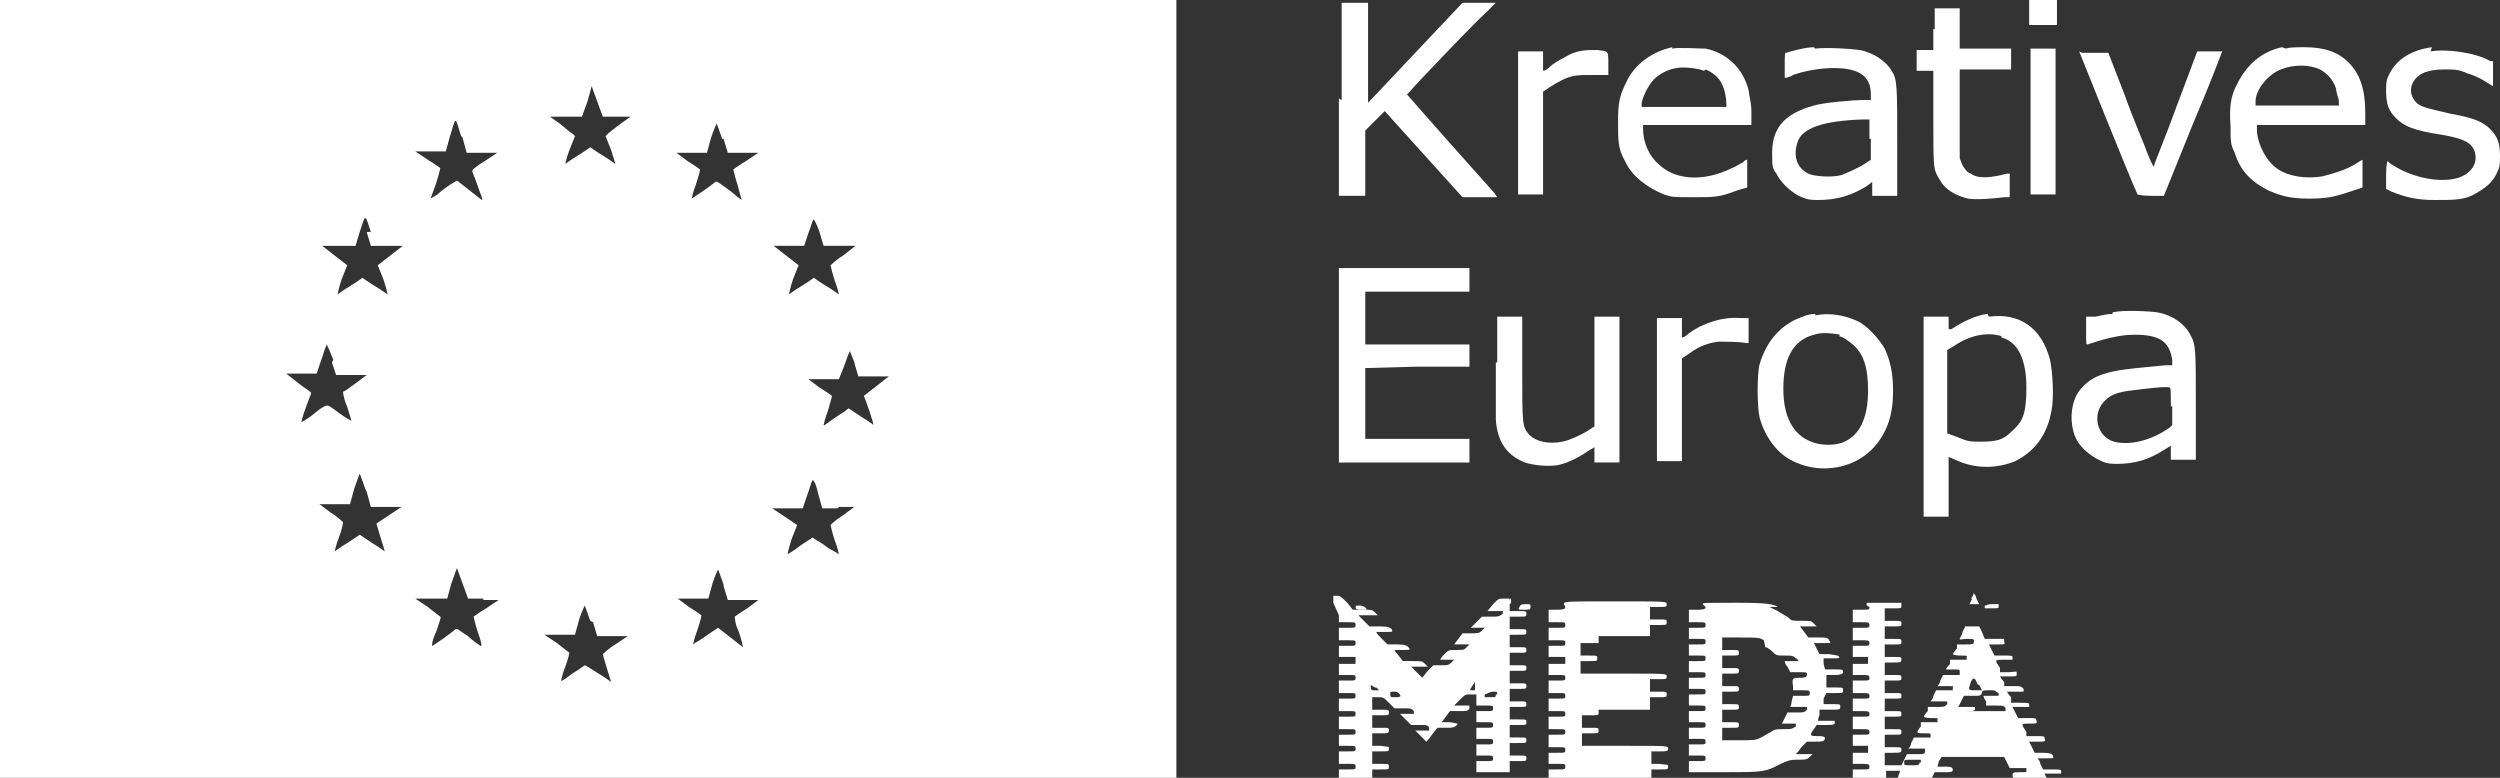 <?xml version="1.0" encoding="UTF-8"?>
<svg id="Ebene_1" xmlns="http://www.w3.org/2000/svg" version="1.1" viewBox="0 0 180 56">
  <rect x="0" y="0" width="180" height="56" fill="#333333" stroke="none"/>
  <!-- Generator: Adobe Illustrator 29.2.0, SVG Export Plug-In . SVG Version: 2.1.0 Build 108)  -->
  <defs>
    <style>
      .st0 {
        fill: #fff;
        fill-rule: evenodd;
      }
    </style>
  </defs>
  <polygon class="st0" points="146.1 .9 146.1 1.8 147.1 1.8 148.1 1.8 148.1 .9 148.1 0 147.1 0 146.1 0 146.1 .9"/>
  <path class="st0" d="M0,28v28h84.7V0H0v28ZM44.2,8.4h1.2l-.7.5c-.4.3-.8.6-.9.7l-.2.2.4,1c.2.6.3,1,.3,1,0,0-.4-.3-.9-.6s-.9-.6-.9-.6-.4.3-.9.6-.9.6-.9.6c0,0,.1-.5.3-1l.4-1-.2-.2c-.1,0-.5-.4-.9-.7l-.7-.5h2.3l.4-1.1.3-1.1.4,1.1.4,1.1h1.2ZM33.3,9.9l.3,1.1h1.1s1.1,0,1.1,0l-.9.6c-.5.3-.9.6-.9.7s.2.5.4,1.1c.2.6.4,1,.3,1,0,0-.4-.3-.9-.7l-.9-.7-.5.3c-.3.2-.7.5-.9.7l-.5.3.4-1.1c.2-.6.3-1.1.3-1.1,0,0-.4-.3-.9-.6l-.9-.6h1.1s1.1,0,1.1,0l.3-1.1c.2-.6.3-1.1.4-1.1s.2.5.4,1.1ZM52.1,10l.3,1h1.1s1.1,0,1.1,0l-.9.6c-.5.3-.9.6-.9.6s.1.5.3,1.1l.3,1.1-.4-.3c-.2-.2-.6-.5-.9-.7-.3-.2-.5-.4-.6-.3-.6.5-1.7,1.2-1.7,1.2,0,0,.1-.5.3-1,.2-.6.3-1,.3-1.1,0,0-.4-.3-.9-.6l-.8-.6h1.1s1.1,0,1.1,0l.3-1.1c.2-.6.4-1,.4-1,0,0,.2.5.4,1.1ZM26.4,16.7l.3,1h1.2s1.1,0,1.1,0l-.9.7-.9.7.4,1c.2.6.3,1,.3,1.1,0,0-.4-.3-.9-.6s-.9-.6-.9-.6-.4.3-.9.6-.9.6-.9.6c0,0,.1-.5.3-1.1l.4-1-.9-.7-.9-.7h1.2s1.2,0,1.2,0l.3-1c.2-.6.3-1,.4-1s.2.4.4,1ZM60.5,17.7h1.1s-.9.7-.9.7c-.5.3-.9.7-.9.7s.1.5.3,1.1c.2.5.3,1,.3,1s-.4-.3-.9-.6c-.5-.3-.9-.6-.9-.6s-.4.3-.9.6-.9.6-.9.6c0,0,.1-.5.3-1.1l.4-1-.9-.7-.9-.7h1.1s1.1,0,1.1,0l.3-.9c.2-.5.3-1,.4-1,0,0,.2.3.4.9l.3,1h1.1ZM23.9,26.1l.3.9h1.1c.6,0,1.1,0,1.1,0,0,0-.4.3-.8.6-.4.3-.8.6-.9.6,0,0,0,.4.3,1.1.2.6.3,1,.3,1s-.4-.2-.8-.5c-.4-.3-.8-.6-.9-.6-.1,0-.3,0-1,.6-.5.4-.9.6-.9.6s.1-.5.3-1c.2-.6.4-1,.4-1.1s-.4-.3-.9-.7-.9-.7-.9-.7.5,0,1.1,0h1.1s.3-.9.3-.9c.2-.5.3-1,.4-1.1,0-.2,0-.2.5,1ZM61.5,26.1l.3,1h1.1c.6,0,1.1,0,1.1,0s-.4.3-.9.7c-.5.4-.9.7-.9.7,0,0,.2.5.4,1.1.2.6.3,1,.3,1s-.4-.3-.9-.6l-.9-.6-.4.3c-.2.1-.6.4-.9.6-.3.2-.5.4-.5.3,0,0,.1-.5.3-1,.2-.7.3-1,.3-1.1,0,0-.4-.3-.9-.6-.4-.3-.8-.6-.8-.6,0,0,.5,0,1.1,0h1.1c0,0,.4-1,.4-1,.2-.6.4-1.1.4-1,0,0,.2.5.4,1ZM26.4,35.4l.3,1.1h1.1s1.1,0,1.1,0l-.9.6-.9.6.3,1c.2.6.3,1,.3,1,0,0-.4-.3-.9-.6l-.9-.6-.9.6c-.5.3-.9.6-.9.6s.1-.5.3-1c.2-.5.3-1,.3-1.1,0,0-.4-.4-.9-.7l-.8-.6h1.1s1.1,0,1.1,0l.3-1.1c.2-.6.4-1.1.4-1.1s.2.5.4,1.1ZM60.4,36.5h1.1s-.8.6-.8.6c-.5.3-.8.6-.9.7,0,0,.1.5.3,1.1.2.5.3,1,.3,1s-.3-.2-.7-.4c-.4-.3-.7-.5-.9-.6l-.3-.2-.9.6c-.5.4-.9.6-.9.6,0,0,.1-.5.3-1.1l.4-1-.9-.6-.9-.6h1.1s1.1,0,1.1,0l.3-.9c.2-.5.3-1,.4-1.1,0-.1.2,0,.4.9l.3,1.1h1.1ZM34.8,43.2h1.1s-.9.6-.9.6c-.5.3-.9.6-.9.6,0,0,.1.5.3,1.1.3.8.3,1.1.2,1,0,0-.5-.3-.9-.7-.5-.3-.8-.6-.9-.5-.2.2-1.6,1.2-1.7,1.2,0,0,0-.4.3-1,.2-.6.4-1.1.3-1.1,0,0-.4-.3-.9-.7l-.9-.6h2.3l.3-1.1.4-1.1.4,1.1.4,1.1h1.1ZM52.1,42.2l.3,1h1.1s1.1,0,1.1,0l-.8.6c-.5.3-.9.6-.9.6s0,.5.3,1.1c.2.6.3,1.1.3,1.1s-.4-.3-.9-.7l-.9-.7-.6.4c-.3.2-.7.5-.9.6s-.3.2-.3.2c0,0,.1-.5.3-1,.2-.6.3-1,.3-1.1,0,0-.4-.3-.9-.6l-.8-.6h1.1s1.1,0,1.1,0l.3-1.1c.2-.6.4-1,.4-1,0,0,.2.5.4,1.1ZM42.7,44.8l.3,1h1.1s1.1,0,1.1,0l-.9.6c-.5.3-.9.7-.9.7.1.4.6,2,.6,2s-.4-.3-.9-.6c-.5-.3-.9-.6-1-.6,0,0-.4.3-.9.6-.4.3-.8.6-.8.5,0,0,.1-.5.3-1,.2-.5.3-1,.3-1s-.4-.3-.9-.7l-.9-.6h1.1s1.1,0,1.1,0l.3-1.1c.2-.6.4-1,.4-1s.2.5.4,1.1Z"/>
  <path class="st0" d="M96.4,7.1v7h1.9v-4.7s.7-.7.7-.7l.7-.7,2.8,3.1,2.8,3.1h2.5l-.2-.3c-.1-.1-1.6-1.8-3.3-3.7l-3-3.4.2-.2c.4-.5,4.8-5.1,5.5-5.7l.7-.7h-1.2s-1.2,0-1.2,0l-3.4,3.6-3.4,3.6v-3.6s0-3.6,0-3.6h-1.9v7Z"/>
  <path class="st0" d="M139.2,2.1v1.5h-1.2v1.5h.6s.6,0,.6,0v3.5c0,3.7,0,3.6.5,4.4.3.6,1.1,1.1,2,1.3.6.1,1.8,0,2.6-.1h.4c0,0,0-.9,0-.9v-.8s-.2,0-.2,0c-1.1.3-2.1.4-2.6,0-.3-.1-.4-.3-.6-.6l-.2-.5v-3.2s0-3.2,0-3.2h3.7v-1.5h-3.7V.6h-1.8v1.5Z"/>
  <path class="st0" d="M120.4,3.4c-1.4.3-2.7,1.2-3.3,2.5-.5,1-.6,1.5-.6,2.9s0,1.9.5,2.8c.5,1.1,1.6,1.9,2.8,2.4.6.2.7.2,2.1.2,1.6,0,1.9,0,3.2-.5l.7-.2v-1c0-.5,0-1,0-1s-.2,0-.3.2c-.1,0-.5.3-.8.4-2,1-4.1.9-5.3-.3-.7-.6-1.1-1.6-1.1-2.5v-.3h7.8v-1c0-.6-.2-1.3-.2-1.5-.4-1.6-1.6-2.7-3.1-3-.5,0-1.9-.1-2.4,0ZM122.8,5c.5.2,1,.6,1.2,1.1.2.4.3,1,.3,1.4v.2h-6.1v-.3c.1-.5.5-1.3.9-1.7.4-.4,1-.7,1.6-.8.5-.1,1.5,0,2,.2Z"/>
  <path class="st0" d="M130.6,3.4c-.6,0-1.7.3-2,.4-.1,0-.1.1-.1.9s0,.9,0,.9.3,0,.6-.2c.8-.3,2-.5,2.9-.5,1.9,0,2.7.6,2.7,1.9v.4h-.5c-.8,0-3,.2-3.6.4-2.2.6-3.1,1.7-3,3.7,0,.6,0,.8.3,1.2.3.6.9,1.2,1.6,1.6.5.2.6.3,1.4.3,1.3,0,2.4-.3,3.5-1l.4-.3v1h1.8v-3.8c0-4.1,0-4.6-.4-5.2-.4-.7-1.3-1.3-2.3-1.5-.7-.1-2.4-.2-3.2-.1ZM134.7,10v1.5l-.3.2c-.4.3-1.3.7-1.8.9-.7.2-2,.1-2.4-.1-.8-.4-1.1-1.2-.8-2.2.3-1.1,1.9-1.6,4.7-1.7h.5s0,1.4,0,1.4Z"/>
  <path class="st0" d="M164.3,3.4c-1.4.3-2.5,1.2-3.2,2.6-.5.9-.6,1.7-.5,3.1,0,1.1,0,1.3.3,1.9.4,1.3,1.2,2.1,2.4,2.7.9.4,1.6.6,2.9.6s1.8-.1,3-.5l.9-.3v-1c0-.5,0-1,0-1s-.2.1-.5.3c-.6.4-1.6.7-2.4.9-1.2.2-2.5,0-3.3-.6-.7-.5-1.3-1.6-1.4-2.6v-.5s3.9,0,3.9,0h3.9v-.9c0-1.7-.4-2.8-1.2-3.6-.8-.8-1.8-1.1-3.2-1.1-.5,0-1.1,0-1.3.1ZM166.8,4.9c.6.2,1.2.8,1.4,1.5,0,.3.2.7.2.9v.3s-3,0-3,0h-3s0-.3,0-.3c0-.8.8-1.8,1.6-2.2s1.9-.5,2.8-.2Z"/>
  <path class="st0" d="M175.1,3.4c-1.5.2-2.6.9-3.1,2-.2.4-.2.6-.2,1.2,0,.9.2,1.4.7,1.9.6.6,1.3.9,3.3,1.2,1.7.3,2.2.6,2.4,1.3.2.8-.3,1.5-1.2,1.8-1.3.4-3.3,0-4.7-.9-.2-.1-.4-.3-.4-.3,0,0-.1.2-.1,1v1l.4.2c1,.4,1.8.6,3.1.6,1.5,0,2.2,0,3-.5.7-.4,1.2-.8,1.5-1.5.2-.4.2-.6.2-1.2,0-.9-.2-1.4-.7-1.9s-1.1-.8-2.8-1.1c-1.7-.4-2.3-.5-2.6-.9-.6-.7-.3-1.7.7-2.1.4-.1.6-.2,1.4-.2s1,0,1.7.3c.4.1,1,.4,1.3.6.3.2.5.3.5.3s0-.4,0-.9v-.9h-.2c-1-.6-3.1-.9-4.3-.7Z"/>
  <path class="st0" d="M109.3,8.8v5.2h1.8v-3.7s0-3.7,0-3.7l.6-.4c1-.6,1.4-.8,2.5-.8.5,0,1.1,0,1.3,0h.3c0,0,0-.8,0-.8,0-1,0-.9-.8-1-.8,0-1.5,0-2.3.5-.4.2-.9.5-1.1.7-.2.2-.4.3-.5.3,0,0,0-.3,0-.7v-.7h-1.8v5.2Z"/>
  <polygon class="st0" points="146.2 8.8 146.2 14 147.1 14 148 14 148 8.8 148 3.5 147.1 3.5 146.2 3.5 146.2 8.8"/>
  <path class="st0" d="M149.7,3.7c0,0,3.6,9,4.2,10.3,0,0,.3.1,1,.1h.9l2.1-5.2c1.2-2.8,2.1-5.2,2.1-5.2,0,0-.4,0-.9,0h-.9l-1.5,4c-.8,2.2-1.6,4.1-1.6,4.2,0,.2-.1.1-.5-.9-.2-.6-1-2.4-1.6-4.1l-1.2-3.1h-1c-.8,0-1,0-.9,0Z"/>
  <polygon class="st0" points="96.4 26.3 96.4 33.3 101.1 33.3 105.8 33.3 105.8 32.5 105.8 31.6 102 31.6 98.3 31.6 98.3 29 98.3 26.5 102 26.4 105.8 26.4 105.8 25.6 105.8 24.8 102 24.8 98.3 24.8 98.3 22.9 98.3 21 102 21 105.8 21 105.8 20.1 105.8 19.3 101.1 19.3 96.4 19.3 96.4 26.3"/>
  <path class="st0" d="M130.7,22.6c-.3,0-.7.1-.9.2-1.5.5-2.6,1.7-3.1,3.4-.2.7-.2,3.1,0,3.9.4,1.4,1.3,2.6,2.4,3.1,1.4.7,3.1.7,4.5,0,1.2-.6,2.1-1.7,2.5-3.2.1-.5.2-.9.2-1.8,0-1.4-.2-2.2-.6-3.1-.4-.7-1.3-1.7-2-2-.9-.4-1.9-.6-3-.4ZM132.4,24.2c.4.1.6.3,1,.6.8.7,1.1,1.7,1.1,3.3,0,2-.6,3.2-1.7,3.7-.6.3-1.7.3-2.4,0-1.3-.5-2-1.8-2-3.8,0-2.2.7-3.5,2.2-3.9.6-.2,1.3-.1,1.9,0Z"/>
  <path class="st0" d="M143.1,22.6c-.8.1-1.7.5-2.6,1.1h-.2c0,.1,0-.4,0-.4v-.5h-1.8v14.4h1.8v-4.3l.7.3c1.4.6,2.9.5,4.1,0,1.4-.7,2.3-1.9,2.6-3.6.2-.9.1-2.8-.1-3.7-.6-2.3-2.2-3.4-4.4-3.1ZM144.1,24.3c1.2.3,1.8,1.6,1.8,3.6s-.3,2.5-1.1,3.2c-.6.6-1.1.7-2.2.7-.7,0-.9,0-1.6-.3l-.8-.3v-6l.5-.3c1.2-.8,2.4-1,3.4-.7Z"/>
  <path class="st0" d="M152.1,22.6c-.3,0-.8.1-1.2.2h-.7c0,.1,0,1.1,0,1.1,0,.9,0,.9.1.9,1.2-.4,2.3-.7,3.4-.7,1.8,0,2.5.5,2.7,1.8v.4c0,0-.5,0-.5,0-3.3.3-3.9.4-4.9.8-.7.3-1.4,1-1.6,1.6-.4,1-.3,2.3.2,3.1.3.5.9,1,1.5,1.3.4.2.6.3,1.3.3,1.3,0,2.3-.3,3.4-1,.3-.2.5-.3.5-.3s0,.2,0,.5v.5h1.8v-3.9c0-4.1,0-4.4-.4-5.1-.4-.8-1.3-1.4-2.3-1.6-.6-.1-2.7-.2-3.3,0ZM156.4,29.2v1.4s-.2.2-.2.2c-1.3.9-2.8,1.3-4,1-1.3-.4-1.6-2.1-.6-3,.4-.4,1-.6,2-.7.7-.1,2.4-.3,2.6-.2.1,0,.1.2.1,1.4Z"/>
  <path class="st0" d="M107.7,26.1c0,1.8,0,3.7,0,4.1.1,1.6.8,2.6,2.1,3.1.6.2,1.6.3,2.3.2.6-.1,1.5-.5,2.2-1l.5-.3v1.1h1.8v-10.5h-1.8v7.9l-.3.2c-.6.4-1.5.8-2,.9-1,.2-1.9,0-2.4-.5-.5-.6-.5-.7-.5-4.8v-3.7h-1.8v3.3Z"/>
  <path class="st0" d="M119.3,28v5.2h1.8v-3.7s0-3.7,0-3.7l.6-.4c.7-.5,1.3-.7,2-.8.5,0,1.6,0,2,.1h.2c0,0,0-.9,0-.9v-.9s-.6,0-.6,0c-1.2-.1-2.6.3-3.7,1.1-.2.2-.4.3-.5.3,0,0,0-.3,0-.7v-.7h-1.8v5.2Z"/>
  <path class="st0" d="M142,43.1l-.2.4h.7l-.2-.4c0-.2-.2-.4-.2-.4,0,0,0,.2-.2.4Z"/>
  <path class="st0" d="M108.6,43.3c-.1.2-.1.2,0,.2s.2,0,.2-.2,0-.2,0-.2-.1,0-.2.2Z"/>
  <path class="st0" d="M96.4,43.4c0,0,0,.2.1.2s.1,0,.1,0,0-.1-.1-.2c-.1,0-.1,0-.1,0Z"/>
  <path class="st0" d="M134.6,43.7c0,.2,0,.2-.6.2h-.6v.9h.6c.5,0,.6,0,.6.2s0,.2-.6.2h-.6v.9h.6c.5,0,.6,0,.6.2s0,.2-.6.2h-.6v.8h1.1v.5h-1.1v.8h.6c.5,0,.6,0,.6.2s0,.2-.6.2h-.6v.9h.6c.5,0,.6,0,.6.2s0,.2-.6.2h-.6v.9h.6c.5,0,.6,0,.6.2s0,.2-.6.2h-.6v.9h.6c.5,0,.6,0,.6.2s0,.2-.6.2h-.6v.8h1.1v.5h-1.1v.8h.6c.5,0,.6,0,.6.2s0,.2-.6.2h-.6v.9h1.2s1.2,0,1.2,0v-.4s0-.4,0-.4h.5c.3,0,.5,0,.5,0s0,.1-.1.3c0,.1-.1.3-.2.4v.2c0,0,1.2,0,1.2,0h1.2s.2-.4.2-.4l.2-.4h.6c.5,0,.6,0,.7-.1,0-.2,0-.3-.5-.3h-.6s.1-.4.1-.4l.2-.3h4.5l.2.4.2.4h.6c.3,0,.6,0,.6,0s0,.1,0,.2c0,.1,0,.1-.5.1s-.6,0-.4.6l.2.3h1.2c.7,0,1.2,0,1.2,0s0-.2-.2-.4l-.2-.4h.6c.3,0,.6,0,.6,0s0-.1,0-.2c0-.1-.2-.1-.7-.1h-.6l-.2-.4c0-.2-.2-.4-.2-.4s.3,0,.6,0c.6,0,.6,0,.5-.2,0-.1-.2-.2-.7-.2h-.6l-.2-.4-.2-.4h.6c.6,0,.6,0,.5-.3,0-.1-.2-.1-.7-.1h-.6v-.3c-.4-.6-.4-.6.2-.6s.6,0,.5-.3c0-.1-.2-.1-.7-.1h-.6l-.2-.4-.2-.4h.6c.3,0,.6,0,.6,0s0-.1,0-.2c0-.1-.2-.1-.7-.1h-.6v-.4c-.2-.2-.3-.4-.3-.4s.3,0,.6,0h.6v-.2c-.2-.2-.2-.2-.8-.2h-.6v-.3c-.2-.2-.3-.4-.3-.4,0,0,.1,0,.6,0s.6,0,.6-.1c0,0,0-.1,0-.2s-.3,0-.6,0h-.6v-.3c-.4-.6-.4-.6.3-.6s.6,0,.6,0,0-.1,0-.2c0-.1-.2-.1-.7-.1h-.6l-.2-.4-.2-.4h.6c.5,0,.6,0,.5-.2,0,0,0-.2,0-.2s-.3,0-.7,0h-.7l-.2-.5-.2-.4h-.5s-.5,0-.5,0l-.2.4c0,.2-.2.4-.2.5s.2,0,.5,0c.5,0,.6,0,.5.3,0,.1-.2.1-.6.1h-.6v.3c-.2.2-.3.4-.3.4,0,0,.1.1.5.1s.6,0,.5.1c0,0,0,.2,0,.2s-.3,0-.6,0h-.6v.3c-.2.2-.3.4-.3.4s.2,0,.5,0c.5,0,.5,0,.5.2,0,.1,0,.2,0,.2s-.3,0-.6,0h-.6l-.2.4c0,.2-.2.4-.2.4s.3,0,.6,0c.5,0,.6,0,.5.1,0,0,0,.2,0,.2s-.3,0-.6,0h-.6l-.2.4c0,.2-.2.4-.2.4s.2,0,.6,0h.6v.2c-.2.2-.2.2-.8.2h-.6v.3c-.2.2-.3.4-.3.4,0,0,.1.1.5.1s.6,0,.5.1c0,0,0,.2,0,.2s-.3,0-.6,0h-.6v.3c-.4.5-.3.5.2.5s.5,0,.5.1c0,0,0,.2,0,.2s-.3,0-.6,0h-.6l-.2.4c0,.2-.2.4-.2.4s.3,0,.6,0,.6,0,.6,0,0,.1,0,.2c0,.2-.1.2-.7.2h-.6l-.2.4-.2.4h-1.2v-.9h.6c.5,0,.6,0,.6-.2s0-.2-.6-.2h-.6v-.9h.6c.6,0,.6,0,.6-.2s0-.2-.6-.2h-.6v-.9h.6c.6,0,.6,0,.6-.2s0-.2-.6-.2h-.6v-.9h.6c.6,0,.6,0,.6-.2s0-.2-.6-.2h-.6v-.9h.6c.6,0,.6,0,.6-.2s0-.2-.6-.2h-.6v-.9h.6c.5,0,.6,0,.6-.2s0-.2-.6-.2h-.6v-.9h.6c.6,0,.6,0,.6-.2s0-.2-.6-.2h-.6v-.9h.6c.6,0,.6,0,.6-.2s0-.2-.6-.2h-.6v-.9h.6c.6,0,.6,0,.6-.2v-.2h-2.5v.2h0ZM142.5,49.3l.2.4h-.5c-.5,0-.5,0-.3-.6.2-.4.3-.3.5.2ZM143.9,49.9c0,0,0,.2,0,.2s-.3,0-.6,0-.6,0-.5,0c0,0,.1.3.2.4v.3h.7c.5,0,.6,0,.7.2v.2c0,0-.5,0-.5,0-.3,0-.6,0-.6,0s-.5,0-1.2,0-1.2,0-1.2,0c0,0,.3,0,.6,0,.5,0,.6,0,.7-.1,0,0,0-.2,0-.2s-.3,0-.6,0h-.6s.2-.4.2-.4l.2-.4h.6c.6,0,.6,0,.7-.2,0-.2.1-.2.5-.2s.5,0,.5.1ZM138.2,54.9c0,.2-.1.2-.6.2s-.5,0-.5-.2,0-.2.6-.2h.6v.2Z"/>
  <path class="st0" d="M142.9,43.6c0,0,0,.2,0,.2s.2,0,.5,0c.4,0,.5,0,.5-.1,0,0,0-.2,0-.2s-.2,0-.4,0-.4,0-.5.1Z"/>
  <path class="st0" d="M97.6,43.7c0,.1,0,.2.4.2s.4,0,.4,0c0-.1-.2-.3-.5-.3s-.3,0-.3.2Z"/>
  <path class="st0" d="M109.4,43.7c-.1.2-.1.2.3.2s.5,0,.5-.2,0-.2-.3-.2-.4,0-.5.2Z"/>
  <path class="st0" d="M112.7,43.7c0,.1,0,.2-.6.2h-.6v.9h.6c.6,0,.6,0,.6.2s0,.2-.6.2h-.6v.9h.6c.6,0,.6,0,.6.2s0,.2-.6.2h-.6v.8h1.2v.5h-1.2v.8h.6c.6,0,.6,0,.6.2s0,.2-.6.2h-.6v.9h.6c.6,0,.6,0,.6.2s0,.2-.6.2h-.6v.9h.6c.6,0,.6,0,.6.2s0,.2-.6.2h-.6v.9h.6c.6,0,.6,0,.6.2s0,.2-.6.2h-.6v.9h.6c.6,0,.6,0,.6.2s0,.2-.6.2h-.6v.8h.6c.6,0,.6,0,.6.2s0,.2-.6.2h-.6v.9h7.4v-.9h.6c.6,0,.6,0,.6-.2s0-.1-.6-.2h-.6v-.9h.6c.5,0,.6,0,.6-.2s0-.2-3.1-.2h-3.1v-.9h.6c.6,0,.6,0,.6-.2s0-.2-.6-.2h-.6v-.9h.6c.6,0,.6,0,.6-.2v-.2h3.7v-.9h.6c.6,0,.6,0,.6-.2s0-.2-.6-.2h-.6v-.9h.6c.6,0,.6,0,.6-.2s0-.2-3.1-.2h-3.1v-.9h.6c.6,0,.6,0,.6-.2s0-.2-.6-.2h-.6v-.9h1.3v-.5h3.7v-.8h.6c.6,0,.6,0,.6-.2s0-.2-.6-.2h-.6v-.9h.6c.6,0,.6,0,.6-.2s0-.2-3.7-.2-3.7,0-3.7.2Z"/>
  <path class="st0" d="M122.8,43.7c0,.1,0,.2-.6.2h-.6v.9h.6c.6,0,.6,0,.6.2s0,.2-.6.2h-.6v.8h.6c.6,0,.6,0,.6.2s0,.2-.6.2h-.6v.8h.6c.6,0,.6,0,.6.2s0,.2-.6.2h-.6v.8h.6c.6,0,.6,0,.6.2s0,.2-.6.2h-.6v.8h.6c.6,0,.6,0,.6.2s0,.2-.6.2h-.6v.8h.6c.6,0,.6,0,.6.2s0,.2-.6.2h-.6v.4s0,.4,0,.4h.6c.6,0,.6,0,.6.2s0,.2-.6.2h-.6v.4s0,.4,0,.4h.6c.6,0,.6,0,.6.2,0,.2,0,.2-.6.2h-.6v.8h.6c.6,0,.6,0,.6.2,0,.2,0,.2-.6.2h-.6v.8h2.5c2.8,0,3,0,4.1-.6.5-.2.6-.3,1.2-.3s.7,0,.9-.2l.2-.2h-.6c-.3,0-.6,0-.6,0s.2-.2.4-.5l.4-.4h.6c.5,0,.6,0,.7-.2,0-.1,0-.2-.5-.2s-.7,0-.3-.5l.2-.3h.6c.5,0,.6,0,.7-.1,0,0,0-.2,0-.2s-.3,0-.6,0-.6,0-.6,0,0-.2.1-.4v-.4c.1,0,.8,0,.8,0,.6,0,.7,0,.7-.2s0-.2-.6-.2h-.6v-.4c0,0,.2-.4.2-.4h.6c.6,0,.6,0,.6-.2s0-.2-.6-.2h-.6v-.9h.6q.6,0,.6-.2c0-.2,0-.2-.7-.2h-.6s-.1-.4-.1-.4c0-.2,0-.4,0-.4,0,0,.3,0,.6,0,.5,0,.6,0,.5-.1,0-.1-.1-.1-.7-.2h-.7s-.2-.4-.2-.4c-.1-.2-.2-.4-.2-.4,0,0,.3,0,.6,0h.6s-.1-.2-.1-.2c-.1-.2-.2-.2-.8-.2h-.7l-.3-.4-.3-.4h1.2l-.2-.2c-.2-.2-.2-.2-.9-.2s-.7,0-.9-.2c-.1-.1-.5-.3-.8-.5l-.6-.3h.5s.5,0,.5,0h-.4c-.3-.2-.8-.3-2.9-.3-2.5,0-2.5,0-2.5.1ZM127.1,46.6c.2,0,.5.3.6.4.2.2.3.2.8.2s.6,0,.8.2c.1,0,.2.2.2.2s-.2,0-.5,0-.5,0-.5,0,0,.2.2.4l.2.4h.6c.5,0,.6,0,.6.1,0,.2,0,.3-.5.3s-.6,0-.5.6v.3h.6c.6,0,.6,0,.6.2s0,.2-.6.2h-.6s-.1.4-.1.4c0,.2-.1.4-.1.4,0,0,.3,0,.6,0h.6v.2c-.2.2-.2.2-.8.2h-.6l-.2.4c-.1.2-.2.4-.2.4s.2,0,.5,0h.5v.2c-.3.2-.3.2-.9.2-.5,0-.6,0-.9.2-.2.1-.5.3-.7.4-.4.2-.5.2-1.6.2h-1.2v-.9h.6c.6,0,.6,0,.6-.2s0-.2-.6-.2h-.6v-.9h.6c.6,0,.6,0,.6-.2s0-.2-.6-.2h-.6v-.9h.6c.6,0,.6,0,.6-.2s0-.2-.6-.2h-.6v-.9h.6c.6,0,.6,0,.6-.2s0-.2-.6-.2h-.6v-.9h.6c.6,0,.6,0,.6-.2s0-.2-.6-.2h-.6v-.9h1.3c1.2,0,1.4,0,1.7.2Z"/>
  <path class="st0" d="M96.4,44.3v.5h.6c.6,0,.6,0,.6.2s0,.2-.6.2h-.6v.9h.6c.6,0,.6,0,.6.2s0,.2-.6.2h-.6v.8h1.2v.5h-1.2v.8h.6c.6,0,.6,0,.6.2s0,.2-.6.2h-.6v.9h.6c.6,0,.6,0,.6.2s0,.2-.6.2h-.6v.9h.6c.6,0,.6,0,.6.2s0,.2-.6.2h-.6v.9h.6c.6,0,.6,0,.6.2s0,.2-.6.2h-.6v.8h.6c.6,0,.6,0,.6.2s0,.2-.6.2h-.6v.9h.6c.6,0,.6,0,.6.2s0,.2-.6.2h-.6v.9h2.4v-.9h.6c.6,0,.6,0,.6-.2s0-.2-.6-.2h-.6v-.9h.6c.6,0,.6,0,.6-.2s0-.1-.6-.2h-.6v-.9h.6c.5,0,.6,0,.6-.2s0-.2-.6-.2h-.6v-.9h.6c.6,0,.6,0,.6-.2s0-.2-.6-.2h-.6v-.9h.4c.4,0,.4,0,.8.4l.4.4h.6c.6,0,.6,0,.8.2v.2c.1,0-.4,0-.4,0h-.6s.4.4.4.4l.4.4h.6c.5,0,.6,0,.7.2v.2c.1,0-.4,0-.4,0h-.6s.4.4.4.4c.2.2.4.4.4.4,0,0,.2-.2.4-.5l.4-.5h.6c.5,0,.6,0,.8-.2.1-.1.1-.1-.5-.2h-.6s.3-.4.3-.4l.3-.4h.6c.6,0,.7,0,.8-.2v-.2c.1,0-.5,0-.5,0h-.6l.4-.4c.4-.4.4-.4.8-.4h.4v.8h.6c.6,0,.6,0,.6.2s0,.2-.6.2h-.6v.4s0,.4,0,.4h.6c.6,0,.6,0,.6.2,0,.2,0,.2-.6.2h-.6v.8h.6c.6,0,.6,0,.6.2,0,.2,0,.2-.6.2h-.6s0,.4,0,.4v.4s.6,0,.6,0c.6,0,.6,0,.6.2s0,.2-.6.2h-.6v.8h2.4v-.4s0-.4,0-.4h.6c.6,0,.6,0,.6-.2s0-.2-.6-.2h-.6v-.9h.6c.6,0,.6,0,.6-.2s0-.2-.6-.2h-.6v-.9h.6c.6,0,.6,0,.6-.2s0-.2-.6-.2h-.6v-.9h.6c.6,0,.6,0,.6-.2s0-.2-.6-.2h-.6v-.9h.6c.6,0,.6,0,.6-.2s0-.2-.6-.2h-.6v-.9h.6c.6,0,.6,0,.6-.2s0-.2-.6-.2h-.6v-.9h.6c.6,0,.6,0,.6-.2s0-.2-.6-.2h-.6v-.9h.6c.6,0,.6,0,.6-.2s0-.2-.6-.2h-.6v-.9h.6c.6,0,.6,0,.6-.2s0-.2-.6-.2h-.6v-.5s0-.4,0-.4h-.4c-.4,0-.4,0-.8.4l-.4.5h1.1v.2c-.3.2-.3.2-.9.2h-.6l-.4.4-.4.4h.5s.5,0,.5,0l-.2.2c-.2.2-.3.2-.8.2h-.6l-.3.4-.3.4h1.1l-.2.2c-.2.2-.2.2-.7.2-.6,0-.6,0-.9.3s-.3.4-.3.4.2,0,.5,0h.5l-.2.2c-.2.2-.3.2-.7.2h-.6l-.4.4-.4.5-.4-.4-.4-.4h.6s.6,0,.6,0l-.2-.2c-.2-.2-.2-.2-.9-.2h-.7l-.3-.4c-.2-.2-.3-.4-.3-.4,0,0,.3,0,.6,0,.5,0,.6,0,.4-.2-.1-.1-.2-.2-.8-.2h-.7l-.4-.4c-.2-.2-.4-.4-.4-.5,0,0,.3,0,.6,0,.6,0,.6,0,.5-.2-.1-.1-.2-.2-.9-.2h-.7l-.4-.4-.4-.4h1.4l-.2-.2c-.2-.2-.2-.2-.9-.2h-.7l-.4-.5c-.4-.4-.5-.5-.7-.5h-.3v.5ZM106.3,49.7c0,0-.2,0-.3,0-.2,0-.2,0,0-.3l.2-.3v.3c0,.2,0,.3,0,.3ZM99.1,49.5l.2.2h-.3c-.2,0-.3,0-.3-.2s0-.2,0-.2.1.1.3.2ZM100.7,49.9c.2.2.2.3-.2.3s-.4,0-.4-.2,0-.2.2-.2.3,0,.4.1ZM107.7,50c0,.2,0,.2-.4.2h-.4v-.2c.3-.1.4-.2.6-.2.3,0,.3,0,.3.2Z"/>
</svg>